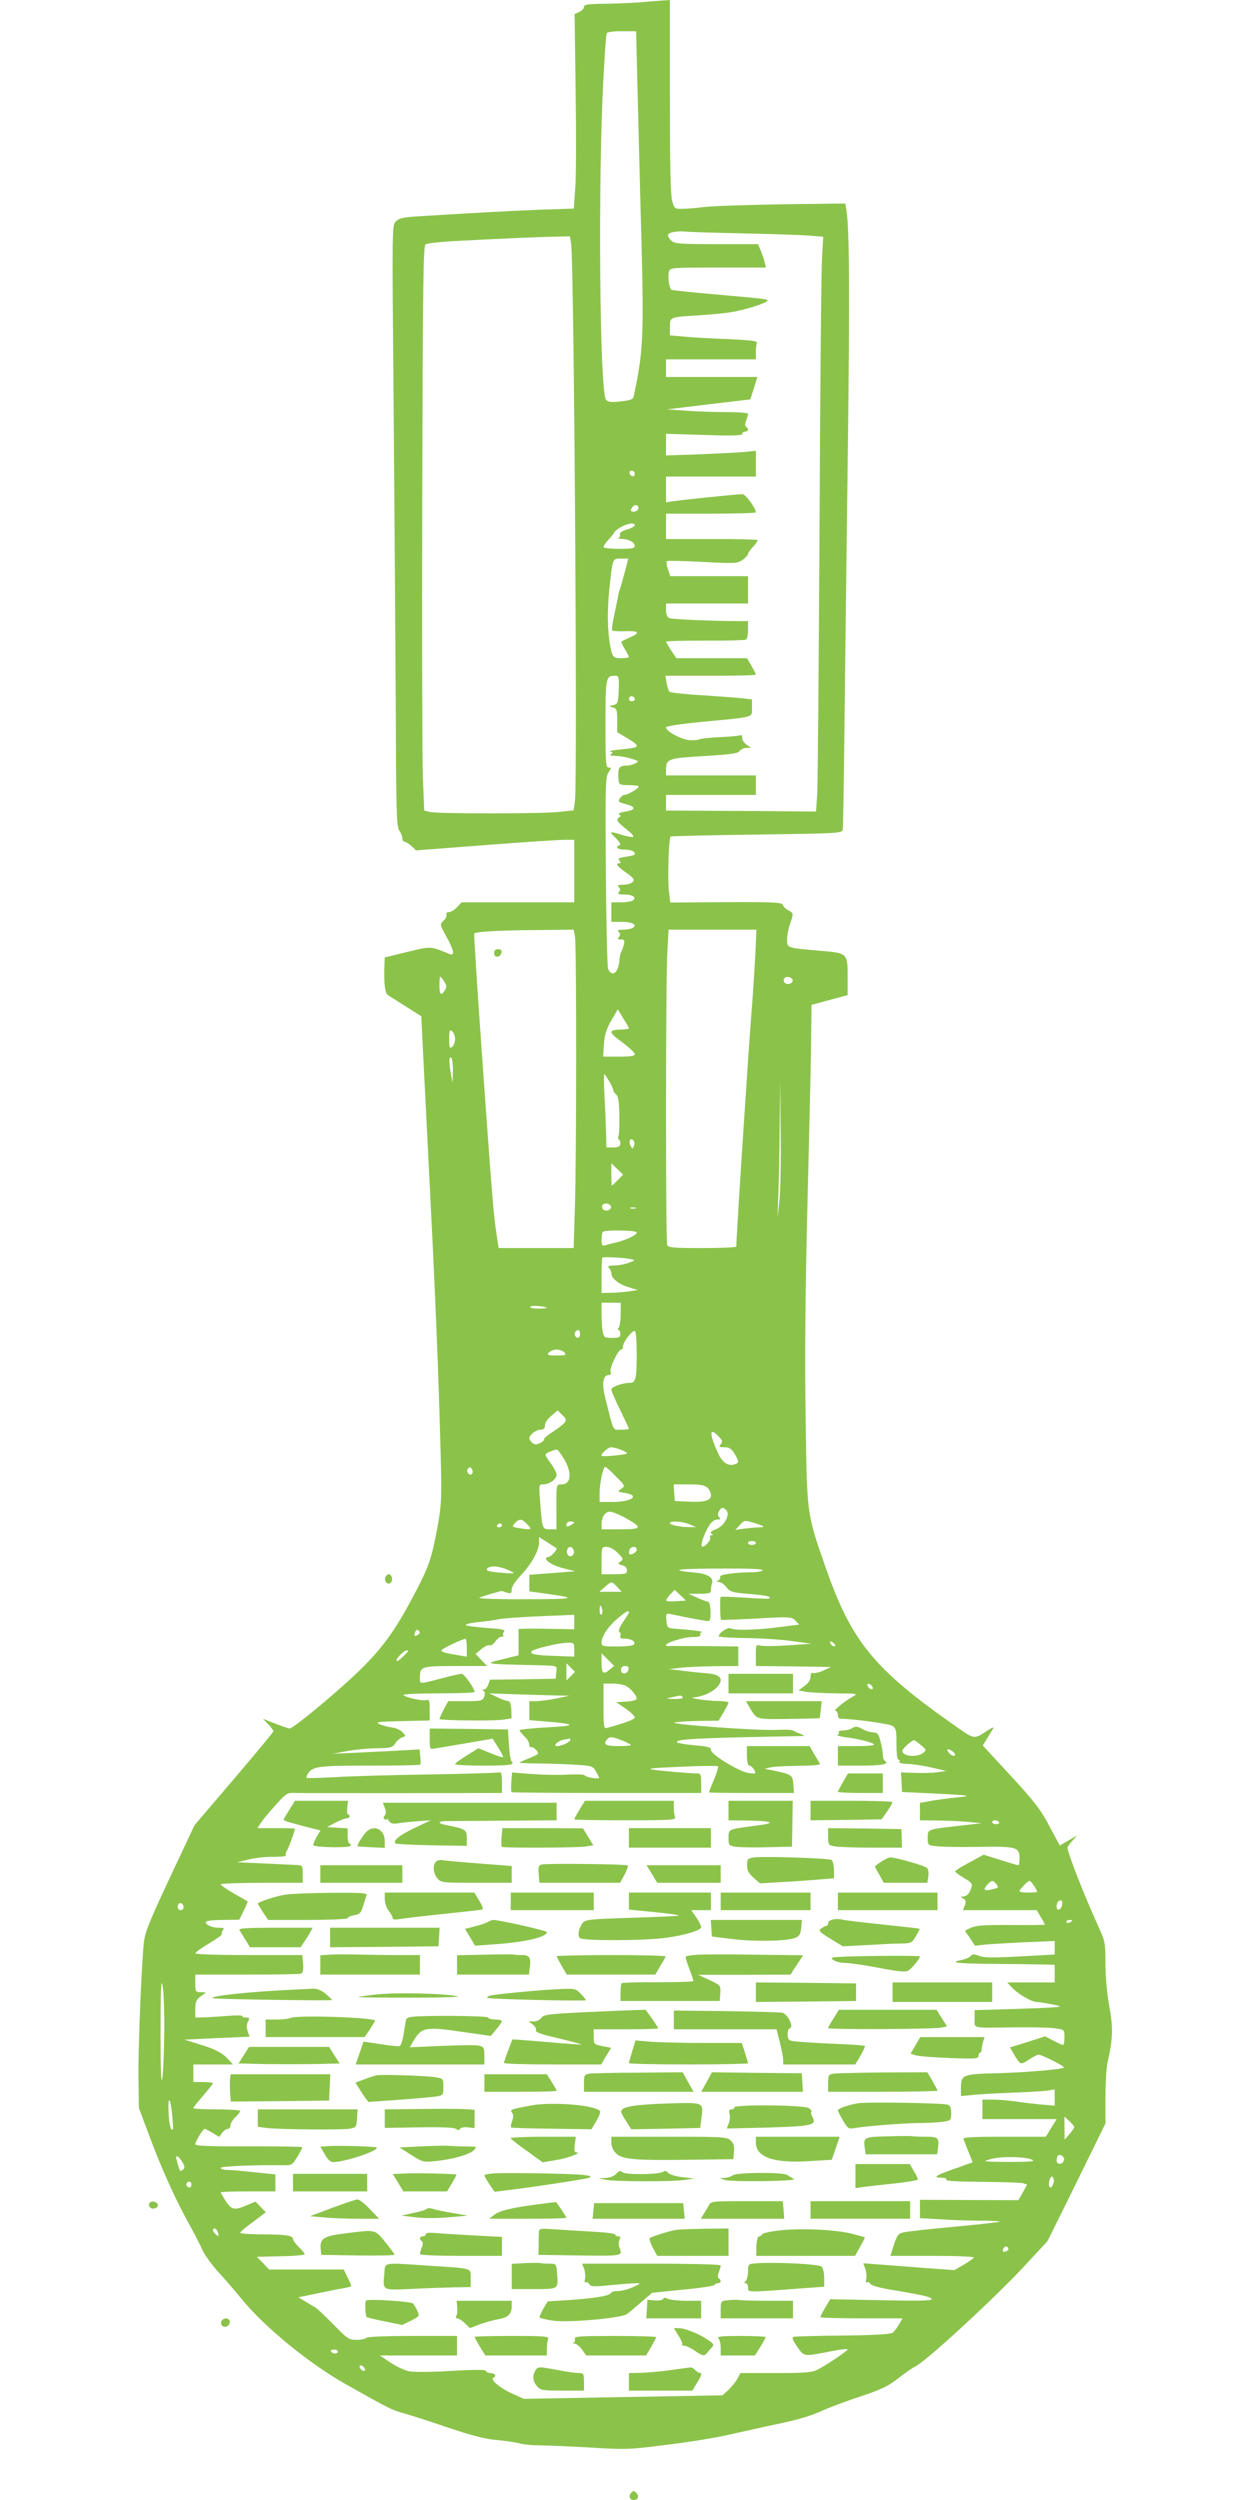 <?xml version="1.0" standalone="no"?>
<!DOCTYPE svg PUBLIC "-//W3C//DTD SVG 20010904//EN"
 "http://www.w3.org/TR/2001/REC-SVG-20010904/DTD/svg10.dtd">
<svg version="1.0" xmlns="http://www.w3.org/2000/svg"
 width="640pt" height="1280pt" viewBox="0 0 640 1280"
 preserveAspectRatio="xMidYMid meet">
<g transform="translate(0,1280) scale(0.1,-0.1)"
fill="#8bc34a" stroke="none">
<path d="M3300 12790 c-41 -4 -128 -8 -192 -9 -98 -1 -118 -4 -118 -16 0 -9
-11 -20 -24 -26 l-24 -11 5 -382 c3 -209 3 -433 -1 -497 l-8 -117 -181 -6
c-169 -7 -351 -17 -606 -33 -85 -5 -108 -10 -124 -26 -20 -20 -20 -29 -12
-906 4 -487 9 -1179 11 -1538 2 -577 4 -655 18 -675 9 -12 16 -30 16 -40 0
-10 5 -18 12 -18 6 0 22 -10 35 -22 l23 -22 353 27 c193 15 376 27 405 27 l52
0 0 -160 0 -160 -288 0 -289 0 -23 -25 c-13 -14 -32 -25 -41 -25 -11 0 -16 -5
-13 -13 2 -7 -4 -21 -15 -31 -20 -19 -20 -19 14 -81 39 -69 45 -101 18 -90
-104 42 -94 41 -218 11 l-115 -28 -2 -46 c-3 -86 3 -137 18 -147 8 -5 50 -32
93 -59 l78 -49 7 -146 c4 -80 20 -402 36 -716 31 -607 45 -963 56 -1375 6
-234 4 -265 -15 -372 -30 -164 -45 -208 -112 -336 -105 -201 -170 -291 -300
-416 -115 -110 -328 -286 -346 -286 -5 0 -38 11 -73 25 l-64 25 27 -28 c15
-15 27 -32 27 -36 0 -4 -91 -114 -202 -244 l-202 -237 -127 -270 c-108 -231
-127 -279 -133 -335 -13 -137 -29 -542 -27 -689 l2 -154 51 -136 c63 -170 132
-323 201 -449 30 -53 63 -118 74 -143 11 -25 47 -74 79 -110 33 -35 86 -97
118 -136 115 -143 346 -333 536 -440 222 -125 234 -131 290 -147 30 -8 134
-41 230 -74 128 -43 197 -61 256 -65 44 -4 95 -12 114 -17 19 -6 62 -10 95
-10 33 0 150 -5 260 -11 194 -12 206 -11 410 15 116 14 257 38 315 52 58 13
168 38 245 54 88 18 168 41 215 63 41 19 134 54 205 77 105 35 141 52 190 90
33 26 74 55 92 64 58 29 404 348 560 516 l116 125 149 301 148 302 0 133 c0
74 5 153 10 176 28 122 30 178 10 289 -12 66 -20 151 -20 220 0 107 -2 115
-36 190 -75 164 -165 395 -158 407 4 7 16 23 28 36 l21 24 -44 -26 -45 -26
-54 101 c-45 85 -78 127 -197 256 l-143 155 22 36 c12 20 26 43 31 51 5 9 -5
5 -26 -8 -73 -49 -68 -49 -165 19 -420 294 -534 433 -668 817 -96 277 -94 260
-101 757 -5 303 -2 642 9 1090 9 358 18 736 19 840 l2 190 92 25 93 25 0 93
c0 120 -2 122 -128 133 -187 16 -182 15 -182 58 0 21 7 58 15 81 19 55 19 54
-10 70 -13 7 -25 19 -27 27 -3 13 -47 15 -290 14 l-286 -2 -8 68 c-6 63 0 261
10 270 2 2 200 7 440 10 432 6 436 6 441 27 2 12 6 257 9 546 3 289 11 917 17
1395 10 803 8 1133 -7 1226 l-6 37 -327 -4 c-179 -3 -357 -9 -396 -14 -38 -5
-88 -9 -111 -9 -39 -1 -41 1 -52 38 -9 27 -12 187 -12 535 l0 496 -27 -2 c-16
-1 -62 -4 -103 -8z m-36 -442 c4 -161 11 -444 16 -628 18 -642 16 -706 -35
-947 -4 -18 -14 -22 -66 -28 -48 -6 -64 -4 -76 8 -33 33 -42 1140 -13 1652 6
116 13 216 16 223 2 8 27 12 77 12 l74 0 7 -292z m541 -743 c143 -3 294 -8
335 -11 l75 -6 -6 -102 c-4 -55 -10 -679 -13 -1386 -4 -707 -9 -1323 -12
-1370 l-6 -85 -384 3 -384 2 0 40 0 40 230 0 230 0 0 50 0 50 -230 0 -230 0 0
28 c0 57 10 60 195 71 134 8 172 13 181 25 6 9 22 16 35 17 l24 0 -22 16 c-13
8 -23 24 -23 35 0 10 -4 17 -9 14 -4 -3 -52 -8 -106 -10 -54 -3 -100 -8 -103
-11 -3 -3 -23 -5 -45 -5 -41 0 -127 44 -127 66 0 6 72 17 183 28 277 26 257
21 257 72 l0 43 -42 5 c-24 3 -117 10 -207 16 -91 5 -169 14 -173 18 -5 5 -11
25 -15 45 l-6 37 232 0 c127 0 231 2 231 6 0 3 -10 23 -22 44 l-23 40 -181 0
-181 0 -27 40 c-14 22 -26 42 -26 45 0 3 90 5 200 5 110 -1 204 2 210 5 5 3
10 26 10 51 l0 44 -47 0 c-127 0 -340 9 -355 15 -12 5 -18 18 -18 41 l0 34
210 0 210 0 0 70 0 70 -199 0 -199 0 -12 36 c-7 19 -9 38 -6 41 3 3 85 1 183
-4 170 -9 179 -8 206 11 15 11 27 24 27 30 0 5 12 22 27 38 14 15 24 30 21 33
-3 3 -110 6 -237 5 l-231 0 0 65 0 65 230 0 c127 0 230 3 230 7 0 21 -53 93
-69 93 -25 0 -306 -29 -353 -36 l-38 -6 0 66 0 66 230 0 230 0 0 66 0 66 -57
-6 c-32 -3 -136 -8 -230 -12 l-173 -6 0 56 0 55 195 -6 c145 -5 195 -3 195 5
0 7 7 12 15 12 17 0 20 16 5 25 -6 4 -6 15 0 31 6 14 10 30 10 35 0 5 -48 9
-107 9 -60 0 -153 3 -208 7 l-100 7 214 26 213 25 18 58 18 57 -234 0 -234 0
0 45 0 45 230 0 230 0 0 34 c0 19 2 41 5 49 5 11 -21 15 -152 21 -87 3 -188 9
-225 13 l-68 6 0 43 c0 51 -2 50 140 59 58 3 134 11 170 16 72 11 190 49 190
60 0 8 -10 9 -305 35 -99 9 -183 18 -187 20 -12 7 -20 70 -13 93 6 21 12 21
252 21 l245 0 -7 27 c-3 15 -13 42 -20 60 l-14 33 -212 0 c-184 0 -215 2 -231
17 -10 9 -18 22 -18 29 0 14 47 23 95 18 17 -2 147 -6 290 -9z m-881 -52 c15
-96 33 -2736 20 -2850 l-7 -52 -76 -8 c-90 -10 -624 -10 -662 0 l-27 7 -7 172
c-3 95 -5 746 -3 1446 3 1082 5 1274 17 1281 8 5 69 12 135 16 184 10 442 22
528 23 l76 2 6 -37z m326 -1179 c0 -9 -5 -14 -12 -12 -18 6 -21 28 -4 28 9 0
16 -7 16 -16z m16 -183 c-8 -13 -36 -15 -36 -3 0 4 5 13 12 20 14 14 34 0 24
-17z m-16 -81 c0 -5 -18 -15 -40 -21 -26 -8 -39 -17 -36 -25 3 -7 0 -15 -7
-18 -7 -2 1 -5 16 -5 36 -1 67 -18 67 -36 0 -12 -16 -15 -80 -15 -44 0 -80 4
-80 9 0 6 11 22 24 36 14 15 26 30 28 34 14 32 108 68 108 41z m-52 -242 c-11
-40 -22 -80 -25 -88 -4 -8 -7 -22 -8 -30 -1 -9 -10 -51 -19 -94 -10 -43 -15
-80 -11 -84 3 -3 31 -5 61 -4 74 3 85 -6 33 -30 -24 -10 -45 -21 -47 -23 -2
-2 5 -19 17 -38 11 -19 21 -37 21 -41 0 -3 -18 -6 -39 -6 -42 0 -46 4 -58 71
-13 75 -14 170 -4 274 18 170 16 165 60 165 l38 0 -19 -72z m-30 -600 c-3 -68
-5 -73 -28 -78 -25 -6 -25 -6 -2 -12 20 -6 22 -12 22 -67 l0 -60 44 -26 c78
-46 77 -52 -16 -61 -46 -4 -74 -10 -64 -12 15 -3 16 -6 5 -13 -10 -6 -3 -9 21
-9 19 0 55 -6 80 -14 41 -12 43 -14 23 -24 -12 -7 -32 -12 -45 -12 -41 0 -47
-13 -40 -82 2 -15 12 -18 52 -18 28 0 50 -3 50 -7 0 -10 -57 -43 -73 -43 -7 0
-17 -8 -24 -18 -10 -16 -6 -20 34 -30 52 -14 48 -29 -8 -38 -24 -4 -36 -10
-29 -14 9 -5 9 -9 1 -14 -19 -12 -12 -24 34 -60 25 -19 42 -37 37 -40 -5 -3
-30 1 -57 9 -67 21 -69 19 -32 -16 20 -21 27 -33 20 -36 -27 -10 -11 -23 26
-23 36 0 61 -14 48 -27 -3 -2 -24 -7 -46 -10 -33 -5 -39 -8 -30 -19 8 -10 8
-14 0 -14 -22 0 -10 -17 35 -48 38 -27 44 -35 34 -47 -7 -8 -29 -15 -48 -15
-28 0 -33 -3 -24 -12 8 -8 9 -15 1 -25 -9 -10 -3 -13 29 -13 43 0 64 -16 41
-31 -8 -5 -35 -9 -61 -9 l-48 0 0 -50 0 -50 54 0 c55 0 81 -15 55 -31 -8 -5
-30 -9 -48 -9 -27 0 -32 -3 -23 -12 8 -8 9 -15 1 -25 -9 -10 -7 -13 10 -13 18
0 20 -4 15 -27 -4 -16 -10 -32 -14 -38 -3 -5 -7 -22 -8 -36 -4 -68 -37 -96
-58 -51 -5 9 -10 234 -12 499 -3 438 -2 484 13 507 16 24 16 26 1 26 -14 0
-16 24 -16 223 0 236 2 247 47 247 22 0 23 -3 21 -72z m82 -49 c0 -5 -7 -9
-15 -9 -15 0 -20 12 -9 23 8 8 24 -1 24 -14z m-306 -1216 c8 -51 8 -1148 -1
-1396 l-6 -197 -192 0 -192 0 -11 73 c-15 93 -25 224 -76 942 -23 325 -40 592
-38 595 7 10 130 17 318 18 l191 2 7 -37z m923 -95 c-4 -73 -11 -185 -16 -248
-15 -175 -81 -1186 -81 -1242 0 -5 -78 -8 -174 -8 -149 0 -175 2 -180 16 -8
21 -8 1359 1 1502 l6 112 225 0 225 0 -6 -132z m-1593 -133 c13 -20 14 -28 4
-45 -20 -31 -28 -24 -28 25 0 25 2 45 4 45 2 0 11 -11 20 -25z m1784 8 c5 -17
-26 -29 -40 -15 -6 6 -7 15 -3 22 9 14 37 9 43 -7z m-838 -248 c0 -3 -15 -5
-32 -6 -75 -1 -76 -12 -4 -64 36 -27 66 -55 66 -62 0 -10 -21 -13 -81 -13
l-81 0 4 63 c3 47 12 76 37 121 l34 58 28 -46 c16 -25 29 -48 29 -51z m-890
-55 c0 -15 -7 -33 -15 -40 -13 -11 -15 -5 -15 40 0 45 2 51 15 40 8 -7 15 -25
15 -40z m-11 -163 l-2 -62 -8 45 c-11 64 -11 92 1 85 6 -3 9 -34 9 -68z m800
-53 c12 -19 21 -40 21 -46 0 -6 7 -16 15 -22 10 -8 15 -36 16 -107 1 -53 -1
-101 -5 -107 -3 -6 -2 -13 3 -16 5 -4 8 -14 7 -24 -2 -12 -12 -17 -37 -17
l-34 0 -2 75 c-1 41 -4 126 -8 188 -3 61 -4 112 -1 112 2 0 13 -16 25 -36z
m872 -609 l-10 -90 4 115 c3 63 6 221 7 350 l3 235 2 -260 c2 -143 -1 -300 -6
-350z m-745 278 c-7 -17 -8 -17 -17 0 -12 21 -2 44 13 29 6 -6 8 -19 4 -29z
m-83 -175 c-15 -15 -28 -28 -30 -28 -2 0 -3 26 -3 57 l0 57 30 -29 30 -29 -27
-28z m-35 -135 c5 -17 -26 -29 -40 -15 -6 6 -7 15 -3 22 9 14 37 9 43 -7z
m125 -10 c-7 -2 -19 -2 -25 0 -7 3 -2 5 12 5 14 0 19 -2 13 -5z m7 -123 c0
-13 -45 -35 -100 -50 -25 -6 -53 -13 -62 -16 -15 -4 -18 1 -18 29 0 18 3 37 7
40 10 11 173 8 173 -3z m-30 -137 c24 -5 24 -6 -10 -18 -19 -8 -53 -14 -74
-14 -31 -1 -37 -4 -28 -13 7 -7 12 -19 12 -28 0 -25 40 -57 90 -71 l45 -14
-45 -7 c-25 -3 -66 -7 -92 -7 l-48 -1 0 88 c0 49 2 91 4 93 6 5 114 0 146 -8z
m-52 -280 c0 -32 -5 -64 -10 -70 -6 -7 -6 -13 -1 -13 5 0 9 -9 9 -20 0 -17 -7
-20 -42 -20 -38 0 -42 2 -48 31 -3 17 -6 58 -6 90 l0 59 49 0 49 0 0 -57z
m-379 31 c2 -2 -17 -4 -43 -4 -27 0 -45 4 -41 9 5 9 73 4 84 -5z m171 -134 c0
-21 -15 -27 -25 -10 -7 12 2 30 16 30 5 0 9 -9 9 -20z m290 -98 c0 -130 -5
-152 -34 -152 -38 0 -96 -21 -96 -34 0 -7 20 -54 45 -105 25 -51 45 -94 45
-97 0 -2 -18 -4 -40 -4 -44 0 -36 -16 -79 154 -21 82 -15 126 17 126 9 0 12 6
8 16 -7 17 39 114 54 114 6 0 10 7 10 17 0 22 49 85 61 78 5 -4 9 -54 9 -113z
m-370 3 c11 -13 5 -15 -40 -15 -45 0 -51 2 -40 15 7 8 25 15 40 15 15 0 33 -7
40 -15z m0 -360 c-7 -8 -34 -29 -61 -47 -27 -17 -46 -34 -44 -38 2 -4 -7 -12
-21 -19 -20 -9 -28 -8 -40 3 -8 8 -14 18 -14 22 0 17 35 44 57 44 17 0 23 6
23 22 0 12 14 34 33 49 l32 28 24 -24 c21 -20 22 -26 11 -40z m790 -70 c19
-20 21 -27 10 -40 -11 -13 -8 -15 19 -15 25 0 36 -7 51 -32 24 -40 25 -47 5
-54 -36 -14 -66 6 -90 59 -45 99 -43 133 5 82z m-503 -67 c18 -7 33 -15 33
-19 0 -7 -122 -19 -129 -13 -8 7 32 44 47 44 9 0 31 -5 49 -12z m-300 -31 c53
-77 52 -147 -2 -147 -28 0 -27 2 -26 -157 l0 -73 -34 0 c-39 0 -39 1 -50 148
-6 81 -6 82 17 82 31 0 68 27 68 49 0 10 -14 37 -31 60 -34 47 -34 46 1 60 35
14 33 14 57 -22z m-457 -83 c0 -16 -16 -19 -25 -4 -8 13 4 32 16 25 5 -4 9
-13 9 -21z m733 -23 c48 -48 49 -49 28 -63 -21 -15 -20 -16 19 -22 80 -13 34
-46 -64 -46 l-66 0 0 46 c0 48 18 134 29 134 3 0 28 -22 54 -49z m469 -58 c10
-9 18 -26 18 -39 0 -28 -35 -37 -125 -32 l-60 3 -3 43 -3 42 77 0 c58 0 82 -4
96 -17z m98 -117 c19 -24 -13 -80 -55 -96 -24 -9 -31 -16 -23 -22 10 -6 10 -8
1 -8 -7 0 -10 -6 -7 -13 5 -14 -32 -54 -42 -44 -8 8 11 64 36 105 13 20 28 32
42 32 17 0 19 3 10 12 -7 7 -8 17 -1 30 12 22 23 23 39 4z m-516 -39 c88 -49
84 -57 -28 -57 l-96 0 0 26 c0 37 18 64 43 64 12 0 49 -15 81 -33z m-504 -32
c26 -27 21 -29 -43 -19 -36 6 -37 8 -21 25 23 25 36 24 64 -6z m1208 -10 c3
-3 -6 -5 -20 -5 -14 0 -47 -3 -74 -6 l-49 -7 23 25 c23 25 25 25 69 12 26 -8
49 -16 51 -19z m-968 20 c0 -2 -9 -9 -20 -15 -16 -9 -20 -8 -20 5 0 8 9 15 20
15 11 0 20 -2 20 -5z m591 -10 l34 -14 -30 0 c-46 -1 -105 11 -105 20 0 14 65
10 101 -6z m-961 -5 c0 -5 -7 -10 -16 -10 -8 0 -12 5 -9 10 3 6 10 10 16 10 5
0 9 -4 9 -10z m278 -116 c9 -6 -25 -44 -41 -46 -35 -6 15 -43 79 -58 l59 -15
-117 -9 -118 -9 0 -42 0 -43 88 -12 c166 -23 148 -28 -108 -28 -143 -1 -246 3
-235 8 28 11 109 35 115 34 3 -1 15 -5 28 -9 18 -5 22 -3 22 17 0 15 19 43 48
74 54 57 92 126 92 167 l0 27 43 -27 c23 -15 43 -28 45 -29z m1022 26 c0 -5
-9 -10 -20 -10 -11 0 -20 5 -20 10 0 6 9 10 20 10 11 0 20 -4 20 -10z m-933
-36 c8 -21 -13 -42 -28 -27 -13 13 -5 43 11 43 6 0 13 -7 17 -16z m226 -15
c28 -29 30 -32 14 -44 -16 -12 -15 -13 8 -19 16 -4 25 -13 25 -26 0 -18 -7
-20 -65 -20 l-65 0 0 70 c0 69 1 70 26 70 15 0 38 -12 57 -31z m97 17 c0 -14
-29 -31 -38 -22 -2 3 -2 12 1 21 8 19 37 20 37 1z m-666 -101 c20 -8 36 -17
36 -19 0 -5 -109 4 -128 10 -22 7 -3 24 27 24 16 0 45 -7 65 -15z m1311 -5
c-3 -5 -28 -10 -54 -10 -82 0 -171 -12 -164 -23 3 -5 -1 -13 -8 -18 -11 -7
-11 -9 3 -9 9 0 26 -12 37 -26 19 -25 30 -28 117 -35 90 -8 113 -13 103 -23
-2 -3 -58 -1 -124 4 -66 4 -122 6 -125 4 -5 -5 -3 -114 2 -118 2 -1 83 2 181
7 173 10 179 9 199 -10 l20 -21 -104 -13 c-115 -15 -225 -18 -248 -6 -15 7
-60 -24 -60 -41 0 -4 64 -8 143 -9 78 -1 185 -8 237 -16 l95 -13 -121 -8 c-67
-5 -131 -5 -143 -1 -20 6 -21 3 -21 -49 l0 -56 193 -2 192 -3 -39 -18 c-22
-10 -46 -15 -53 -13 -8 4 -13 -3 -13 -19 0 -16 -11 -33 -31 -47 l-31 -23 39
-7 c21 -4 90 -7 153 -8 114 -1 115 -1 84 -18 -44 -25 -101 -72 -86 -72 6 0 12
-9 12 -20 0 -11 5 -20 12 -20 62 0 248 -25 266 -36 20 -13 22 -22 22 -94 0
-50 4 -80 11 -80 5 0 7 -4 4 -10 -4 -6 11 -10 37 -11 24 0 79 -8 123 -18 l80
-18 -45 -7 c-25 -3 -77 -5 -116 -3 l-71 2 3 -50 2 -50 149 -7 c204 -10 220
-13 128 -21 -44 -5 -104 -13 -132 -18 l-53 -10 0 -45 0 -44 98 -1 c53 -1 124
-4 157 -8 l60 -6 -115 -13 c-165 -19 -160 -17 -160 -62 0 -38 0 -38 48 -43 26
-3 124 -5 217 -3 191 3 205 -1 205 -61 0 -18 -3 -33 -6 -33 -3 0 -45 12 -92
27 l-86 27 -73 -40 c-40 -21 -73 -42 -73 -45 0 -4 20 -19 45 -34 38 -22 45
-30 39 -48 -9 -31 -24 -47 -43 -47 -14 -1 -14 -2 1 -11 14 -7 15 -15 8 -34
l-10 -25 189 0 189 0 21 -36 c12 -19 21 -37 21 -38 0 -2 -78 -3 -172 -2 -134
1 -180 -2 -206 -14 l-32 -15 26 -38 26 -39 56 6 c32 3 123 8 205 12 l147 6 0
-34 0 -35 -177 -10 c-139 -7 -185 -7 -210 3 -26 10 -34 10 -43 -1 -6 -7 -27
-16 -46 -20 -71 -13 -20 -19 159 -20 100 -1 212 -2 250 -3 l67 -2 0 -45 0 -45
-122 0 -121 0 19 -21 c32 -36 104 -79 132 -79 15 -1 54 -7 87 -14 58 -12 51
-13 -172 -21 l-233 -7 0 -44 c0 -52 -20 -47 205 -44 88 1 181 -1 208 -5 47 -7
47 -7 47 -46 0 -22 -3 -39 -7 -39 -5 0 -27 10 -50 22 l-42 22 -90 -29 -90 -28
15 -26 c39 -66 38 -65 81 -37 21 14 43 26 51 26 17 0 135 -60 129 -66 -9 -9
-193 -25 -345 -29 -173 -4 -182 -8 -182 -75 l0 -42 53 5 c28 4 120 9 202 12
83 3 167 8 188 11 l37 6 0 -42 0 -41 -72 6 c-40 4 -100 11 -133 16 -33 5 -84
9 -112 9 l-53 0 0 -50 0 -50 190 0 190 0 -28 -45 -27 -45 -213 0 c-167 0 -213
-3 -209 -12 3 -7 14 -37 26 -66 l21 -53 -23 -8 c-12 -5 -51 -19 -87 -31 -79
-28 -95 -40 -51 -40 19 0 30 -4 26 -10 -4 -7 59 -10 182 -11 103 -1 198 -4
210 -7 l22 -7 -22 -40 -23 -40 -252 1 -252 1 0 -47 0 -47 107 -6 c58 -4 151
-7 206 -7 55 0 98 -2 96 -5 -3 -2 -104 -14 -224 -25 -121 -11 -238 -24 -259
-28 -40 -7 -42 -10 -70 -99 l-7 -23 216 0 c126 0 214 -4 211 -9 -3 -5 -27 -22
-53 -37 l-47 -27 -166 12 c-91 7 -195 15 -233 18 l-67 5 10 -28 c6 -16 8 -39
5 -52 -3 -14 -2 -21 4 -18 5 4 13 0 18 -8 5 -8 48 -20 108 -30 162 -27 205
-37 205 -48 0 -8 -77 -9 -260 -5 l-259 5 -26 -43 c-14 -24 -25 -46 -25 -49 0
-3 95 -6 211 -6 l210 0 -18 -31 c-10 -17 -24 -36 -32 -42 -10 -8 -89 -13 -255
-15 -133 -1 -247 -4 -254 -7 -8 -3 -2 -19 20 -51 37 -52 29 -51 186 -20 39 7
72 11 72 7 -1 -8 -114 -84 -157 -105 -26 -13 -68 -16 -212 -16 l-180 0 -15
-28 c-8 -15 -28 -40 -45 -57 l-32 -29 -508 -9 -509 -9 -60 27 c-64 29 -117 74
-94 82 17 7 5 23 -18 23 -10 0 -20 5 -22 11 -2 7 -54 7 -178 0 -96 -6 -193 -7
-215 -2 -22 4 -65 24 -95 44 l-55 37 198 0 197 0 0 50 0 50 -229 0 c-143 0
-232 -4 -236 -10 -3 -5 -25 -10 -49 -10 -40 0 -47 5 -119 79 -43 43 -83 82
-90 85 -6 4 -29 17 -50 30 l-39 24 74 15 c40 9 100 21 132 27 33 5 61 12 63
14 3 2 -5 22 -17 45 l-20 41 -191 0 -191 0 -31 33 -32 32 123 3 c67 1 122 6
122 10 0 5 -13 21 -30 37 -16 16 -30 34 -30 41 0 18 -36 24 -157 24 -62 0
-113 4 -113 8 0 5 30 30 66 56 l65 49 -26 27 -27 28 -45 -19 c-63 -27 -77 -24
-107 21 -14 22 -26 42 -26 45 0 3 63 5 140 5 l140 0 0 43 0 44 -107 11 c-60 7
-123 12 -140 12 -18 0 -33 5 -33 10 0 9 169 16 315 14 49 -1 51 0 78 44 15 24
26 46 23 49 -2 2 -126 4 -275 4 -197 -1 -271 2 -271 10 0 15 39 79 48 79 4 0
22 -9 41 -21 l33 -20 15 20 c8 12 21 21 29 21 8 0 14 8 14 18 0 10 11 29 25
42 14 13 25 27 25 32 0 4 -54 8 -120 8 -66 0 -120 3 -120 6 0 4 22 32 50 64
27 32 50 60 50 64 0 3 -22 6 -50 6 l-50 0 0 45 0 45 102 0 101 0 -24 26 c-31
34 -68 53 -154 79 l-70 22 167 8 166 7 -10 28 c-6 20 -6 35 2 49 9 18 8 21
-10 21 -11 0 -20 3 -20 8 0 4 -37 4 -83 0 -45 -3 -99 -7 -119 -7 l-38 -1 0 44
c0 37 5 48 28 65 l27 20 -27 1 c-26 0 -28 3 -28 45 l0 45 264 0 c145 0 270 2
278 5 9 4 12 19 10 50 l-4 45 -274 0 c-153 0 -274 4 -274 9 0 5 32 28 71 51
39 23 68 44 65 47 -3 4 -1 12 5 20 9 10 5 13 -20 13 -38 0 -74 17 -66 31 4 5
43 9 88 9 l82 1 23 46 c12 25 21 47 20 48 -2 1 -33 19 -70 40 -38 22 -68 43
-68 47 0 4 95 8 210 8 l210 0 0 45 c0 42 -2 45 -27 46 -16 1 -91 4 -168 8
l-140 6 60 15 c33 8 90 14 127 13 40 0 65 3 62 9 -3 5 -1 14 4 21 8 10 42 103
42 114 0 2 -43 3 -96 3 l-96 0 19 29 c10 15 44 56 75 90 54 60 59 63 100 61
24 -1 271 -1 551 -1 l507 1 0 56 c0 30 -4 53 -9 50 -5 -3 -165 -8 -357 -11
-192 -3 -412 -9 -489 -14 -77 -4 -142 -6 -145 -4 -2 2 0 12 6 21 24 38 51 42
315 42 141 0 258 2 260 5 3 2 3 21 1 41 l-4 37 -127 -7 c-69 -4 -169 -8 -221
-11 l-95 -4 75 14 c41 7 109 14 151 14 70 1 78 3 93 25 8 14 25 27 36 31 19 6
19 7 1 26 -10 11 -34 22 -53 24 -20 3 -48 10 -64 17 -25 11 -12 13 114 16
l142 3 0 55 c0 47 -3 55 -16 50 -17 -7 -104 12 -119 25 -5 5 72 9 178 9 103 0
187 3 187 7 0 18 -53 93 -66 93 -8 0 -47 -8 -87 -19 -137 -36 -127 -36 -127 2
0 54 8 57 184 57 l160 0 -30 31 -29 31 29 24 c16 14 35 23 42 20 8 -3 21 6 30
19 9 14 23 25 32 25 8 0 12 3 9 7 -4 3 -2 12 4 19 8 10 -11 14 -91 19 -55 4
-103 11 -105 15 -3 4 26 11 63 15 37 3 85 10 107 15 22 4 118 11 213 15 l172
7 0 -37 0 -37 -97 2 c-54 1 -118 2 -143 1 l-45 -1 0 -67 0 -68 -68 -17 c-115
-27 -111 -28 128 -33 148 -4 137 0 133 -37 l-3 -33 -168 -3 -168 -2 -9 -25
c-5 -14 -15 -25 -22 -25 -9 0 -10 -2 -2 -8 7 -4 8 -15 3 -29 -8 -21 -14 -23
-96 -23 l-88 0 -23 -42 c-12 -24 -22 -46 -22 -49 0 -8 272 -11 324 -4 l45 7
-1 44 c-2 32 -7 44 -18 45 -8 0 -33 9 -55 20 l-40 19 145 -5 c80 -3 172 -5
205 -6 l60 -1 -65 -14 c-36 -7 -82 -13 -102 -14 l-38 0 0 -49 0 -48 83 -7
c160 -13 163 -22 10 -30 -79 -4 -143 -11 -143 -15 0 -4 11 -18 25 -31 14 -13
25 -32 25 -42 0 -11 4 -17 9 -14 4 3 16 -3 26 -14 17 -19 16 -20 -26 -38 -24
-10 -51 -21 -59 -25 -8 -3 37 -6 100 -6 63 -1 152 -4 197 -7 86 -7 80 -4 111
-66 2 -4 -14 -4 -35 -1 -21 3 -39 10 -41 14 -2 4 -40 5 -85 3 -45 -3 -128 -1
-184 3 l-101 8 -4 -48 c-2 -27 -1 -51 1 -53 2 -2 222 -4 488 -4 l483 0 0 50
c0 45 -2 50 -22 50 -43 1 -173 12 -223 19 -38 6 -4 9 138 15 103 5 190 6 193
3 3 -3 -6 -33 -20 -68 -15 -34 -26 -64 -26 -66 0 -2 98 -3 218 -3 l217 0 -3
45 c-4 48 -6 50 -113 72 l-34 7 30 7 c17 4 81 7 143 8 63 0 112 4 110 9 -1 4
-14 26 -28 49 l-25 43 -161 0 -160 0 0 -50 c1 -32 5 -50 13 -50 7 0 17 -10 24
-21 11 -21 10 -22 -28 -17 -49 7 -193 95 -193 118 0 14 -14 18 -82 24 -46 4
-87 11 -91 15 -17 17 114 23 618 32 37 0 38 1 15 11 -14 5 -32 13 -40 18 -8 4
-47 5 -85 3 -91 -5 -560 29 -520 38 17 4 74 7 127 8 l97 1 26 43 c14 24 25 47
25 50 0 4 -24 7 -52 8 -52 0 -157 15 -128 18 70 6 140 51 140 89 0 21 -28 33
-85 36 -16 1 -64 6 -105 11 l-75 9 60 7 c33 4 113 7 178 8 l117 1 0 50 0 50
-167 2 c-93 0 -176 1 -185 0 -34 -3 -18 15 25 28 46 14 67 18 110 19 16 1 26
5 23 10 -4 5 0 11 6 14 11 4 -40 11 -147 19 -27 3 -30 7 -33 41 -3 35 -1 37
20 33 74 -16 182 -36 194 -36 10 0 13 13 12 50 -1 30 -7 50 -14 50 -7 0 -31 9
-55 20 l-44 20 58 0 c49 0 57 3 57 19 0 11 2 25 5 33 11 27 -19 49 -75 55
-150 14 -120 21 103 22 157 1 236 -2 232 -9z m-745 -85 l23 -25 -57 0 -57 0
28 25 c35 30 34 30 63 0z m305 -73 c-26 -2 -50 -1 -53 2 -3 4 5 17 18 31 l24
25 29 -27 29 -28 -47 -3z m-382 -42 c3 -11 1 -23 -4 -26 -5 -3 -9 6 -9 20 0
31 6 34 13 6z m137 -16 c0 -3 -14 -25 -30 -49 -19 -28 -26 -46 -19 -50 6 -4 8
-13 5 -21 -4 -10 3 -14 22 -14 34 0 57 -14 48 -29 -4 -7 -39 -11 -87 -11 -74
0 -79 1 -79 21 0 31 35 83 83 123 40 34 57 43 57 30z m-1080 -114 c-18 -11
-22 -7 -14 14 5 13 10 14 18 6 8 -8 7 -13 -4 -20z m250 -66 l0 -46 -37 6 c-77
13 -93 18 -93 26 0 7 105 58 123 59 4 1 7 -20 7 -45z m1886 9 c-7 -7 -26 7
-26 19 0 6 6 6 15 -2 9 -7 13 -15 11 -17z m-1336 -19 l0 -36 -104 4 c-100 3
-128 10 -112 25 11 11 139 42 179 42 36 1 37 0 37 -35z m-850 -7 c0 -2 -13
-16 -30 -32 -16 -16 -30 -24 -30 -17 0 13 39 52 52 52 4 0 8 -1 8 -3z m1031
-96 c-32 -27 -41 -19 -41 37 l0 47 32 -32 32 -32 -23 -20z m-199 -33 l-22 -22
0 44 0 44 22 -22 22 -22 -22 -22z m296 35 c-5 -26 -38 -29 -38 -4 0 15 6 21
21 21 14 0 19 -5 17 -17z m-15 -84 c26 -13 56 -49 57 -66 0 -7 -20 -13 -52
-15 l-53 -3 48 -33 c26 -18 47 -38 47 -45 0 -10 -41 -26 -142 -54 -16 -5 -18
5 -18 111 l0 116 46 0 c25 0 55 -5 67 -11z m1265 -8 c3 -8 -1 -12 -9 -9 -7 2
-15 10 -17 17 -3 8 1 12 9 9 7 -2 15 -10 17 -17z m-973 -51 c4 -6 -12 -9 -42
-9 -47 2 -47 2 -13 9 19 4 38 8 42 9 4 0 10 -3 13 -9z m-298 -226 c18 -8 33
-16 33 -19 0 -3 -29 -5 -65 -5 -66 0 -81 10 -53 38 12 12 26 10 85 -14z m-277
8 c0 -11 -45 -32 -67 -32 -26 0 4 28 35 33 15 2 28 5 30 6 1 0 2 -3 2 -7z
m1795 -27 c29 -24 29 -25 11 -40 -32 -25 -106 -17 -106 10 0 12 47 54 60 55 3
0 19 -11 35 -25z m175 -47 c0 -12 -14 -10 -28 4 -19 19 -14 29 8 16 11 -7 20
-16 20 -20z m225 -348 c3 -5 -3 -10 -14 -10 -12 0 -21 5 -21 10 0 6 6 10 14
10 8 0 18 -4 21 -10z m-15 -315 c16 -19 14 -21 -27 -30 -37 -7 -41 0 -16 27
20 22 27 22 43 3z m194 -10 c9 -13 16 -27 16 -30 0 -3 -20 -5 -45 -5 -25 0
-45 3 -45 7 0 9 42 53 51 53 4 0 14 -11 23 -25z m144 -97 c-4 -27 -28 -36 -28
-10 0 20 8 32 22 32 5 0 8 -10 6 -22z m-4498 -14 c0 -8 -7 -14 -15 -14 -15 0
-21 21 -9 33 10 9 24 -2 24 -19z m4550 -68 c0 -2 -7 -6 -15 -10 -8 -3 -15 -1
-15 4 0 6 7 10 15 10 8 0 15 -2 15 -4z m-4649 -566 c-1 -102 -5 -210 -10 -240
-6 -38 -9 36 -9 235 0 220 3 278 10 240 6 -27 10 -133 9 -235z m42 -444 c5
-55 4 -67 -6 -57 -6 6 -13 45 -14 89 -4 93 11 70 20 -32z m4617 -47 c0 -4 -11
-21 -25 -36 l-24 -28 -1 59 0 59 25 -23 c14 -13 25 -27 25 -31z m-52 -168 c-5
-24 -38 -27 -38 -3 0 10 3 21 6 25 11 11 35 -5 32 -22z m-4515 -10 c14 -24 15
-30 3 -40 -15 -12 -15 -12 -32 52 -8 27 10 20 29 -12z m4354 10 c13 -8 -20
-10 -122 -10 -136 1 -139 2 -90 15 55 15 183 12 212 -5z m107 -119 c-4 -12
-10 -22 -15 -22 -10 0 -12 21 -3 45 9 24 24 4 18 -23z m-4414 -7 c0 -8 -4 -15
-9 -15 -13 0 -22 16 -14 24 11 11 23 6 23 -9z m134 -241 c9 -24 7 -28 -9 -14
-17 14 -20 30 -6 30 5 0 12 -7 15 -16z m4049 -89 c0 -6 -7 -11 -16 -13 -12 -3
-15 1 -11 13 7 17 25 17 27 0z m-3433 -525 c0 -5 -6 -10 -14 -10 -8 0 -18 5
-21 10 -3 6 3 10 14 10 12 0 21 -4 21 -10z m138 -89 c3 -8 -1 -12 -9 -9 -7 2
-15 10 -17 17 -3 8 1 12 9 9 7 -2 15 -10 17 -17z"/>
<path d="M2530 7919 c0 -25 33 -22 38 4 2 12 -3 17 -17 17 -15 0 -21 -6 -21
-21z"/>
<path d="M3730 4180 l0 -50 165 0 165 0 0 50 0 50 -165 0 -165 0 0 -50z"/>
<path d="M3835 4063 c41 -69 29 -66 202 -64 86 1 158 3 159 4 2 1 4 21 7 45
l4 42 -194 0 -194 0 16 -27z"/>
<path d="M4360 3950 c-8 -5 -28 -10 -43 -10 -16 0 -26 -4 -23 -9 4 -5 0 -11
-6 -14 -7 -2 10 -7 37 -11 70 -9 138 -26 150 -37 5 -5 -27 -9 -88 -9 l-97 0 0
-50 0 -50 119 0 c109 0 148 8 121 25 -5 3 -10 17 -10 30 0 14 -5 45 -12 70
-10 38 -16 45 -38 45 -14 1 -36 7 -50 15 -30 17 -40 18 -60 5z"/>
<path d="M2200 3897 c0 -51 1 -54 23 -50 12 2 84 14 160 27 l139 24 29 -46
c16 -25 27 -47 25 -49 -2 -2 -31 7 -65 21 l-62 25 -59 -37 c-33 -20 -60 -40
-60 -44 0 -10 262 -11 285 -2 10 4 13 9 6 13 -6 4 -13 43 -15 86 l-5 80 -201
3 -200 2 0 -53z"/>
<path d="M4316 3676 c-14 -25 -26 -47 -26 -50 0 -3 52 -6 115 -6 l115 0 0 50
0 50 -89 0 -89 0 -26 -44z"/>
<path d="M1487 3543 c-13 -21 -27 -44 -31 -51 -8 -14 -10 -13 102 -43 l83 -21
-21 -35 c-11 -20 -18 -38 -16 -41 12 -11 184 -14 190 -3 4 6 2 11 -3 11 -6 0
-11 18 -11 39 l0 40 -52 3 -53 3 42 23 c23 12 49 22 58 22 8 0 15 5 15 10 0 6
-4 10 -8 10 -4 0 -6 16 -4 35 l4 35 -136 0 -136 0 -23 -37z"/>
<path d="M2967 3535 c-15 -25 -27 -48 -27 -50 0 -3 117 -5 261 -5 234 0 261 2
255 16 -3 9 -6 31 -6 50 l0 34 -228 0 -227 0 -28 -45z"/>
<path d="M3730 3530 l0 -50 88 -1 c145 -2 163 -13 47 -27 -138 -18 -135 -17
-135 -62 0 -36 2 -40 33 -45 17 -3 91 -5 162 -3 l130 3 2 118 2 117 -165 0
-164 0 0 -50z"/>
<path d="M4150 3530 l0 -50 182 2 182 3 28 40 c15 22 27 43 28 48 0 4 -94 7
-210 7 l-210 0 0 -50z"/>
<path d="M1970 3544 c7 -18 7 -31 0 -39 -8 -9 -8 -15 0 -20 5 -3 10 -3 10 2 0
4 5 0 11 -10 8 -13 19 -16 42 -13 18 3 64 8 102 11 l70 5 -80 -38 c-80 -38
-114 -66 -101 -80 4 -4 88 -8 187 -10 l179 -3 0 40 c0 43 -5 47 -108 67 -39 8
-42 19 -4 20 15 0 150 1 300 2 l272 2 0 45 0 45 -445 0 -445 0 10 -26z"/>
<path d="M1873 3418 c-18 -20 -43 -61 -43 -70 0 -2 32 -4 70 -6 l70 -3 0 34
c0 62 -57 88 -97 45z"/>
<path d="M2568 3394 c-2 -25 -1 -47 1 -50 7 -6 391 -5 432 2 l37 6 -27 44 -26
43 -206 1 -207 0 -4 -46z"/>
<path d="M3220 3390 l0 -50 210 0 210 0 0 50 0 50 -210 0 -210 0 0 -50z"/>
<path d="M4240 3397 c0 -43 1 -45 38 -51 20 -3 105 -6 189 -6 l151 0 -1 48 -2
47 -187 3 -188 2 0 -43z"/>
<path d="M3860 3290 c-32 -5 -35 -8 -35 -40 0 -27 8 -41 33 -64 l33 -29 112 7
c62 3 147 9 190 13 l77 6 0 43 c0 23 -6 46 -12 51 -15 9 -347 20 -398 13z"/>
<path d="M4513 3269 c-18 -12 -33 -23 -33 -26 0 -2 10 -22 23 -43 l22 -40 111
0 112 0 5 33 c3 18 0 37 -7 43 -11 12 -160 54 -187 54 -8 0 -29 -10 -46 -21z"/>
<path d="M2232 3268 c-18 -18 -14 -60 7 -85 19 -22 25 -23 200 -23 l181 0 0
43 0 43 -167 13 c-93 7 -177 15 -188 17 -11 3 -26 -1 -33 -8z"/>
<path d="M2775 3254 c-17 -4 -20 -11 -17 -49 l4 -45 207 0 206 0 23 42 c12 23
19 44 16 47 -7 7 -409 11 -439 5z"/>
<path d="M1640 3205 l0 -45 210 0 210 0 0 45 0 45 -210 0 -210 0 0 -45z"/>
<path d="M3338 3205 l27 -45 162 0 163 0 0 45 0 45 -190 0 -190 0 28 -45z"/>
<path d="M1464 3100 c-49 -7 -144 -38 -144 -47 0 -2 12 -21 26 -43 l27 -40
203 0 c112 0 204 4 204 9 0 5 15 12 33 15 29 5 36 12 46 47 7 23 15 47 18 55
4 12 -25 14 -178 13 -101 -1 -207 -5 -235 -9z"/>
<path d="M1970 3076 c0 -18 9 -45 20 -59 11 -14 20 -31 20 -37 0 -8 11 -10 33
-6 17 3 118 15 222 26 105 11 196 21 202 23 9 1 5 16 -13 45 l-25 42 -230 0
-229 0 0 -34z"/>
<path d="M2615 3065 l0 -45 213 0 212 0 0 45 0 45 -212 0 -213 0 0 -45z"/>
<path d="M3220 3067 l0 -44 130 -13 c72 -7 128 -15 126 -18 -3 -2 -112 -7
-242 -11 -218 -7 -237 -9 -251 -27 -21 -28 -27 -64 -14 -77 15 -15 334 -14
446 2 96 14 175 38 175 54 0 7 -11 29 -25 50 l-26 37 51 0 50 0 0 45 0 45
-210 0 -210 0 0 -43z"/>
<path d="M3690 3065 l0 -45 230 0 230 0 0 45 0 45 -230 0 -230 0 0 -45z"/>
<path d="M4290 3065 l0 -45 255 0 255 0 0 45 0 45 -255 0 -255 0 0 -45z"/>
<path d="M4268 2973 c-16 -3 -28 -11 -28 -19 0 -8 -4 -14 -8 -14 -5 0 -16 -6
-26 -13 -17 -12 -13 -17 45 -53 l64 -39 120 6 c66 4 145 8 177 8 54 1 57 3 77
37 12 20 21 38 19 39 -2 1 -88 11 -193 22 -104 11 -197 22 -205 25 -8 3 -27 3
-42 1z"/>
<path d="M2498 2960 c-9 -6 -39 -16 -67 -23 l-50 -13 26 -43 25 -43 97 7 c161
11 271 37 271 63 0 7 -248 63 -275 62 -6 0 -17 -5 -27 -10z"/>
<path d="M3642 2928 l3 -43 105 -13 c112 -14 278 -11 321 6 22 9 28 18 31 51
l4 41 -234 0 -233 0 3 -42z"/>
<path d="M1226 2918 c4 -7 18 -30 31 -50 l23 -38 129 0 130 0 19 28 c10 15 24
37 31 50 l12 22 -191 0 c-150 0 -190 -3 -184 -12z"/>
<path d="M1690 2880 l0 -50 278 2 277 3 3 48 3 47 -280 0 -281 0 0 -50z"/>
<path d="M1688 2792 l-48 -3 0 -50 0 -49 255 0 255 0 0 50 0 50 -132 0 c-73 1
-167 2 -208 3 -41 1 -96 1 -122 -1z"/>
<path d="M2478 2792 l-138 -3 0 -49 0 -50 184 0 184 0 4 32 c8 53 0 68 -37 68
-19 0 -39 1 -47 3 -7 1 -75 1 -150 -1z"/>
<path d="M3573 2792 c-35 -2 -63 -7 -63 -12 0 -6 9 -33 20 -62 11 -29 20 -56
20 -60 0 -5 -81 -7 -181 -7 -99 1 -183 -2 -186 -5 -3 -3 -6 -25 -6 -48 l0 -43
254 0 254 0 3 40 c2 40 2 40 -55 67 l-58 27 236 0 237 1 17 28 c10 15 25 37
33 49 l14 22 -239 3 c-131 2 -266 2 -300 0z"/>
<path d="M2850 2784 c0 -3 12 -25 26 -50 l26 -44 226 0 227 0 25 43 c14 23 27
45 28 50 2 4 -123 7 -277 7 -155 0 -281 -3 -281 -6z"/>
<path d="M4326 2782 c-70 -3 -77 -4 -60 -17 11 -8 37 -15 59 -15 22 0 100 -11
173 -25 97 -19 137 -23 151 -15 18 9 61 61 61 73 0 5 -240 4 -384 -1z"/>
<path d="M3870 2600 l0 -50 257 2 256 3 0 45 0 45 -256 3 -257 2 0 -50z"/>
<path d="M4570 2600 l0 -50 255 0 255 0 0 50 0 50 -255 0 -255 0 0 -50z"/>
<path d="M1505 2613 c-229 -10 -437 -33 -415 -44 10 -5 610 -14 610 -9 0 3
-16 17 -34 33 -24 19 -45 26 -68 25 -18 -1 -60 -3 -93 -5z"/>
<path d="M2815 2613 c-87 -5 -279 -24 -303 -30 -13 -3 -20 -8 -17 -12 7 -7
505 -18 505 -12 0 3 -12 18 -27 33 -28 29 -28 29 -158 21z"/>
<path d="M1935 2589 c-49 -5 -94 -11 -100 -13 -5 -3 116 -4 270 -4 172 0 263
4 235 8 -76 14 -310 19 -405 9z"/>
<path d="M2980 2497 c-172 -9 -197 -12 -208 -28 -7 -11 -25 -19 -40 -19 l-26
0 21 -15 c12 -9 20 -22 17 -29 -4 -11 23 -21 115 -42 66 -16 119 -30 117 -32
-2 -1 -81 4 -176 13 -95 8 -174 14 -176 13 -4 -5 -44 -113 -44 -120 0 -5 112
-8 249 -8 l249 0 25 43 26 42 -45 9 c-43 9 -44 10 -44 48 l0 38 165 0 c91 0
165 2 165 5 0 2 -14 25 -32 50 l-32 45 -65 -2 c-36 -1 -154 -6 -261 -11z"/>
<path d="M3450 2458 l0 -48 263 0 263 0 17 -67 c9 -38 17 -78 17 -90 l0 -23
185 0 184 0 27 45 c14 25 25 48 22 50 -2 2 -64 7 -138 10 -74 3 -162 8 -195
11 -58 5 -60 6 -62 35 -1 18 3 32 12 35 20 8 -13 73 -40 79 -11 2 -140 6 -287
8 l-268 3 0 -48z"/>
<path d="M4268 2466 c-16 -24 -28 -46 -28 -50 0 -8 546 -6 582 3 l27 6 -27 42
-27 43 -250 0 -250 0 -27 -44z"/>
<path d="M1487 2468 c-7 -4 -38 -8 -69 -8 l-58 0 0 -45 0 -45 254 0 253 0 27
40 c14 22 26 41 26 44 0 17 -407 30 -433 14z"/>
<path d="M2103 2473 c-13 -2 -24 -9 -24 -14 -1 -5 -2 -12 -3 -16 -1 -5 -6 -32
-10 -61 -5 -29 -13 -55 -20 -58 -6 -2 -50 2 -98 10 l-87 13 -20 -59 -20 -58
330 0 329 0 0 45 c0 40 -3 45 -26 51 -14 4 -100 3 -191 -1 l-165 -7 17 29 c44
75 60 78 264 48 l134 -19 28 34 c16 19 29 38 29 42 0 4 -16 8 -35 8 -19 0 -35
5 -35 10 0 10 -349 12 -397 3z"/>
<path d="M4687 2328 l-25 -43 26 -8 c15 -5 93 -11 175 -14 131 -5 147 -4 147
11 0 9 4 16 8 16 4 0 8 8 8 18 0 9 4 27 8 40 l7 22 -164 0 -165 0 -25 -42z"/>
<path d="M3237 2298 c-9 -30 -17 -58 -17 -61 0 -4 137 -7 305 -7 168 0 305 3
305 6 0 3 -7 27 -16 55 l-16 49 -192 0 c-105 0 -227 3 -271 6 l-81 7 -17 -55z"/>
<path d="M1248 2277 l-27 -42 129 -3 c72 -1 188 -1 260 0 l129 3 -27 42 -27
43 -205 0 -205 0 -27 -43z"/>
<path d="M3018 2183 c-26 -4 -28 -8 -28 -49 l0 -44 281 0 280 0 -28 50 -28 50
-225 -2 c-124 0 -237 -3 -252 -5z"/>
<path d="M3618 2140 l-28 -50 261 0 260 0 -3 48 -3 47 -230 2 -230 3 -27 -50z"/>
<path d="M4268 2183 c-26 -4 -28 -8 -28 -49 l0 -44 280 0 c154 0 280 3 280 6
0 3 -12 25 -26 50 l-26 44 -226 -1 c-125 -1 -239 -4 -254 -6z"/>
<path d="M1178 2158 c-2 -13 -1 -44 0 -71 l4 -47 251 2 252 3 3 68 3 67 -255
0 -255 0 -3 -22z"/>
<path d="M1925 2174 c-11 -3 -39 -12 -62 -21 l-43 -16 16 -26 c9 -15 24 -38
33 -50 l17 -23 155 11 c85 6 171 14 192 17 36 6 37 7 37 49 0 41 -1 43 -37 49
-53 9 -284 16 -308 10z"/>
<path d="M2480 2135 l0 -45 185 0 c102 0 185 2 185 5 0 3 -11 23 -25 45 l-25
40 -160 0 -160 0 0 -45z"/>
<path d="M3410 2030 c-168 -6 -230 -17 -230 -42 0 -5 12 -27 26 -49 l26 -41
176 3 177 4 6 45 c11 89 18 86 -181 80z"/>
<path d="M4390 2031 c-49 -9 -100 -27 -100 -36 0 -4 12 -27 26 -52 25 -41 29
-44 58 -39 54 10 258 26 332 26 39 0 92 3 118 6 46 7 46 7 46 45 0 27 -5 39
-17 43 -32 9 -417 15 -463 7z"/>
<path d="M2745 2024 c-16 -2 -54 -9 -83 -15 -44 -9 -51 -13 -41 -25 8 -10 8
-22 1 -44 -6 -16 -8 -31 -4 -33 4 -2 98 -5 208 -6 l202 -3 26 44 c14 23 22 46
18 50 -28 28 -208 45 -327 32z"/>
<path d="M3760 2010 c0 -5 -7 -10 -15 -10 -11 0 -14 -7 -10 -23 4 -12 2 -35
-4 -49 l-10 -26 212 5 c227 7 249 12 227 54 -7 11 -9 23 -6 26 3 3 -2 12 -12
19 -21 17 -382 20 -382 4z"/>
<path d="M2157 2002 l-187 -2 0 -48 0 -47 176 3 c117 2 180 -1 189 -8 10 -8
15 -8 20 0 4 7 22 10 41 8 l34 -4 0 47 0 47 -43 3 c-24 2 -127 3 -230 1z"/>
<path d="M1320 1956 l0 -45 43 -6 c58 -8 384 -11 427 -4 34 6 35 8 38 53 l3
46 -255 0 -256 0 0 -44z"/>
<path d="M4543 1862 c-122 -3 -123 -4 -115 -64 l4 -28 183 0 183 0 4 28 c8 56
2 62 -62 62 -32 0 -64 1 -72 3 -7 1 -63 1 -125 -1z"/>
<path d="M2614 1852 c2 -4 40 -34 84 -65 l80 -58 67 11 c62 10 139 39 106 40
-10 0 -12 10 -8 40 l5 40 -170 0 c-93 0 -167 -4 -164 -8z"/>
<path d="M3130 1830 c0 -19 9 -40 24 -55 31 -31 95 -37 376 -33 l225 3 3 39
c3 28 -2 43 -17 57 -19 18 -40 19 -316 19 l-295 0 0 -30z"/>
<path d="M3870 1830 c0 -75 91 -107 276 -95 l113 7 20 59 20 59 -215 0 -214 0
0 -30z"/>
<path d="M1683 1812 l-43 -3 23 -39 c14 -26 29 -40 42 -40 61 0 239 60 223 75
-5 5 -200 11 -245 7z"/>
<path d="M2165 1811 l-120 -6 60 -38 c58 -37 62 -38 124 -32 91 10 173 33 196
55 19 20 19 20 -40 20 -33 0 -69 2 -80 3 -11 2 -74 1 -140 -2z"/>
<path d="M4380 1659 l0 -62 43 6 c23 3 95 11 160 18 64 7 117 16 117 20 0 4
-9 24 -21 43 l-21 36 -139 0 -139 0 0 -61z"/>
<path d="M3155 1670 c-11 -12 -32 -20 -54 -21 l-36 -1 34 -8 c43 -10 329 -11
401 -2 l55 8 -62 7 c-33 4 -67 14 -73 23 -8 9 -17 11 -24 5 -17 -15 -192 -17
-209 -3 -11 10 -18 8 -32 -8z"/>
<path d="M2078 1672 l-67 -3 27 -44 27 -45 112 0 112 0 25 42 c14 23 24 43 23
44 -5 4 -198 9 -259 6z"/>
<path d="M2523 1672 c-24 -2 -43 -6 -43 -10 0 -4 12 -25 26 -46 l26 -38 57 7
c128 15 403 57 424 64 19 7 15 10 -23 15 -50 7 -400 13 -467 8z"/>
<path d="M3753 1663 c-9 -7 -28 -13 -42 -14 l-26 0 24 -10 c31 -12 384 -7 356
5 -11 5 -26 14 -34 20 -20 15 -256 14 -278 -1z"/>
<path d="M1500 1625 l0 -45 190 0 190 0 0 45 0 45 -190 0 -190 0 0 -45z"/>
<path d="M1701 1496 l-114 -43 69 -6 c38 -4 118 -7 177 -7 l108 0 -48 50 c-26
28 -55 50 -63 49 -8 0 -66 -20 -129 -43z"/>
<path d="M2755 1514 c-133 -17 -197 -32 -225 -54 l-25 -20 198 0 c108 0 197 2
197 5 0 4 -49 79 -53 80 -1 1 -42 -4 -92 -11z"/>
<path d="M3629 1508 c-7 -13 -19 -33 -27 -45 l-14 -23 213 0 214 0 -3 45 -4
45 -184 0 c-180 0 -184 0 -195 -22z"/>
<path d="M4150 1485 l0 -45 255 0 255 0 0 45 0 45 -255 0 -255 0 0 -45z"/>
<path d="M3038 1480 l-4 -40 236 0 236 0 -4 40 -4 40 -228 0 -228 0 -4 -40z"/>
<path d="M2185 1491 c-2 -5 -33 -14 -67 -21 l-63 -14 68 -8 c39 -6 112 -6 170
-1 l102 9 -75 13 c-41 7 -87 16 -102 21 -15 5 -30 5 -33 1z"/>
<path d="M2759 1368 c-1 -13 -1 -43 -1 -68 l-1 -45 212 -3 c223 -3 220 -3 202
43 -5 11 -4 28 1 38 6 13 5 17 -7 17 -8 0 -15 4 -15 9 0 5 -53 12 -117 15 -65
4 -153 9 -195 12 -76 5 -78 5 -79 -18z"/>
<path d="M3460 1383 c-35 -6 -123 -34 -133 -42 -4 -4 3 -26 15 -49 l23 -42
183 0 182 0 0 70 0 70 -122 -1 c-68 -1 -134 -4 -148 -6z"/>
<path d="M3980 1379 c-41 -5 -76 -13 -78 -19 -2 -5 -9 -10 -15 -10 -7 0 -13
-19 -14 -50 l-1 -50 253 0 253 0 26 47 c15 25 25 47 24 48 -2 1 -34 10 -73 20
-83 20 -268 28 -375 14z"/>
<path d="M1766 1365 c-110 -14 -129 -26 -124 -80 l3 -30 188 -3 c103 -1 187 0
187 4 0 3 -21 32 -47 64 -55 67 -47 65 -207 45z"/>
<path d="M2180 1361 c0 -6 -7 -11 -15 -11 -17 0 -20 -16 -5 -25 6 -4 6 -15 0
-31 -6 -14 -10 -30 -10 -35 0 -5 86 -9 210 -9 l210 0 0 49 0 48 -132 7 c-73 4
-161 9 -195 12 -43 4 -63 3 -63 -5z"/>
<path d="M2688 1213 l-68 -4 0 -64 0 -65 114 0 c128 0 125 -2 118 83 -4 46 -5
47 -37 47 -18 0 -39 1 -47 3 -7 2 -43 1 -80 0z"/>
<path d="M3873 1212 c-42 -3 -43 -4 -43 -41 0 -20 -5 -42 -12 -49 -9 -9 -9
-12 0 -12 7 0 12 -10 12 -23 0 -25 -10 -25 294 -2 l96 7 0 45 c0 24 -6 50 -13
58 -13 13 -234 24 -334 17z"/>
<path d="M1968 1163 c-8 -94 -16 -89 145 -82 78 4 177 7 220 8 l77 1 0 45 c0
54 13 50 -205 64 -250 17 -232 20 -237 -36z"/>
<path d="M2991 1183 c5 -15 7 -38 4 -51 -3 -14 -2 -21 4 -18 5 4 14 0 18 -9 8
-13 23 -14 108 -5 55 5 114 10 130 10 29 0 28 -1 -14 -20 -24 -11 -58 -20 -76
-20 -18 0 -35 -4 -37 -10 -4 -14 -86 -28 -214 -36 l-110 -7 -23 -39 c-12 -22
-21 -42 -18 -44 2 -3 31 -10 63 -15 71 -13 353 11 384 33 10 7 43 35 73 61
l56 48 158 16 c87 8 160 19 161 24 2 5 10 9 18 9 16 0 19 16 4 25 -6 4 -6 15
0 31 6 14 10 30 10 35 0 5 -141 9 -355 9 l-355 0 11 -27z"/>
<path d="M3395 1029 c-4 -6 -23 -9 -44 -7 l-36 3 -3 -47 -3 -48 140 0 141 0 0
45 0 45 -76 0 c-41 0 -84 5 -94 10 -13 7 -21 7 -25 -1z"/>
<path d="M1874 1021 c-7 -8 -4 -80 4 -85 4 -2 47 -13 94 -22 l87 -18 45 22
c43 22 45 24 33 50 -6 15 -17 32 -22 38 -11 11 -231 25 -241 15z"/>
<path d="M3728 1023 c-38 -4 -38 -5 -38 -49 l0 -44 185 0 185 0 0 45 0 45
-127 0 c-71 0 -137 2 -148 4 -11 2 -37 1 -57 -1z"/>
<path d="M2341 987 c2 -18 0 -38 -5 -45 -4 -7 -2 -12 5 -12 7 0 25 -11 39 -25
l26 -25 49 19 c28 10 69 22 93 26 52 8 72 27 72 66 l0 29 -141 0 -141 0 3 -33z"/>
<path d="M3474 841 c14 -21 22 -42 19 -45 -4 -3 1 -6 10 -6 9 0 33 -11 53 -25
43 -29 49 -30 66 -10 7 9 18 22 25 29 10 11 5 18 -25 38 -48 31 -116 58 -147
58 l-25 0 24 -39z"/>
<path d="M2430 835 c0 -2 12 -25 27 -50 l28 -45 157 0 158 0 0 34 c0 19 3 41
6 50 5 14 -15 16 -185 16 -105 0 -191 -2 -191 -5z"/>
<path d="M2943 826 c3 -8 1 -17 -6 -20 -7 -2 -5 -5 5 -5 9 -1 26 -14 38 -31
l21 -30 154 0 153 0 26 44 c14 25 26 47 26 50 0 3 -95 6 -211 6 -179 0 -210
-2 -206 -14z"/>
<path d="M3678 828 c7 -7 12 -29 12 -50 l0 -38 88 0 87 0 28 44 c15 24 27 46
27 50 0 3 -57 6 -127 6 -99 0 -124 -3 -115 -12z"/>
<path d="M2740 661 c-15 -28 -12 -53 9 -78 18 -21 27 -23 130 -23 l111 0 0 45
c0 42 -2 45 -27 45 -16 0 -63 7 -106 15 -100 19 -104 19 -117 -4z"/>
<path d="M3425 664 c-55 -7 -124 -13 -152 -13 l-53 -1 0 -45 0 -45 163 0 162
0 27 45 c19 31 23 45 14 45 -7 0 -19 7 -26 15 -7 8 -18 14 -24 14 -6 -1 -56
-7 -111 -15z"/>
<path d="M1973 4724 c-8 -21 13 -42 28 -27 13 13 5 43 -11 43 -6 0 -13 -7 -17
-16z"/>
<path d="M765 1520 c-4 -7 -3 -16 3 -22 14 -14 45 -2 40 15 -6 16 -34 21 -43
7z"/>
<path d="M1133 914 c-8 -22 18 -37 36 -20 7 8 10 19 7 25 -10 16 -36 13 -43
-5z"/>
<path d="M3231 36 c-14 -17 -7 -36 14 -36 22 0 29 20 13 36 -13 13 -16 13 -27
0z"/>
</g>
</svg>
